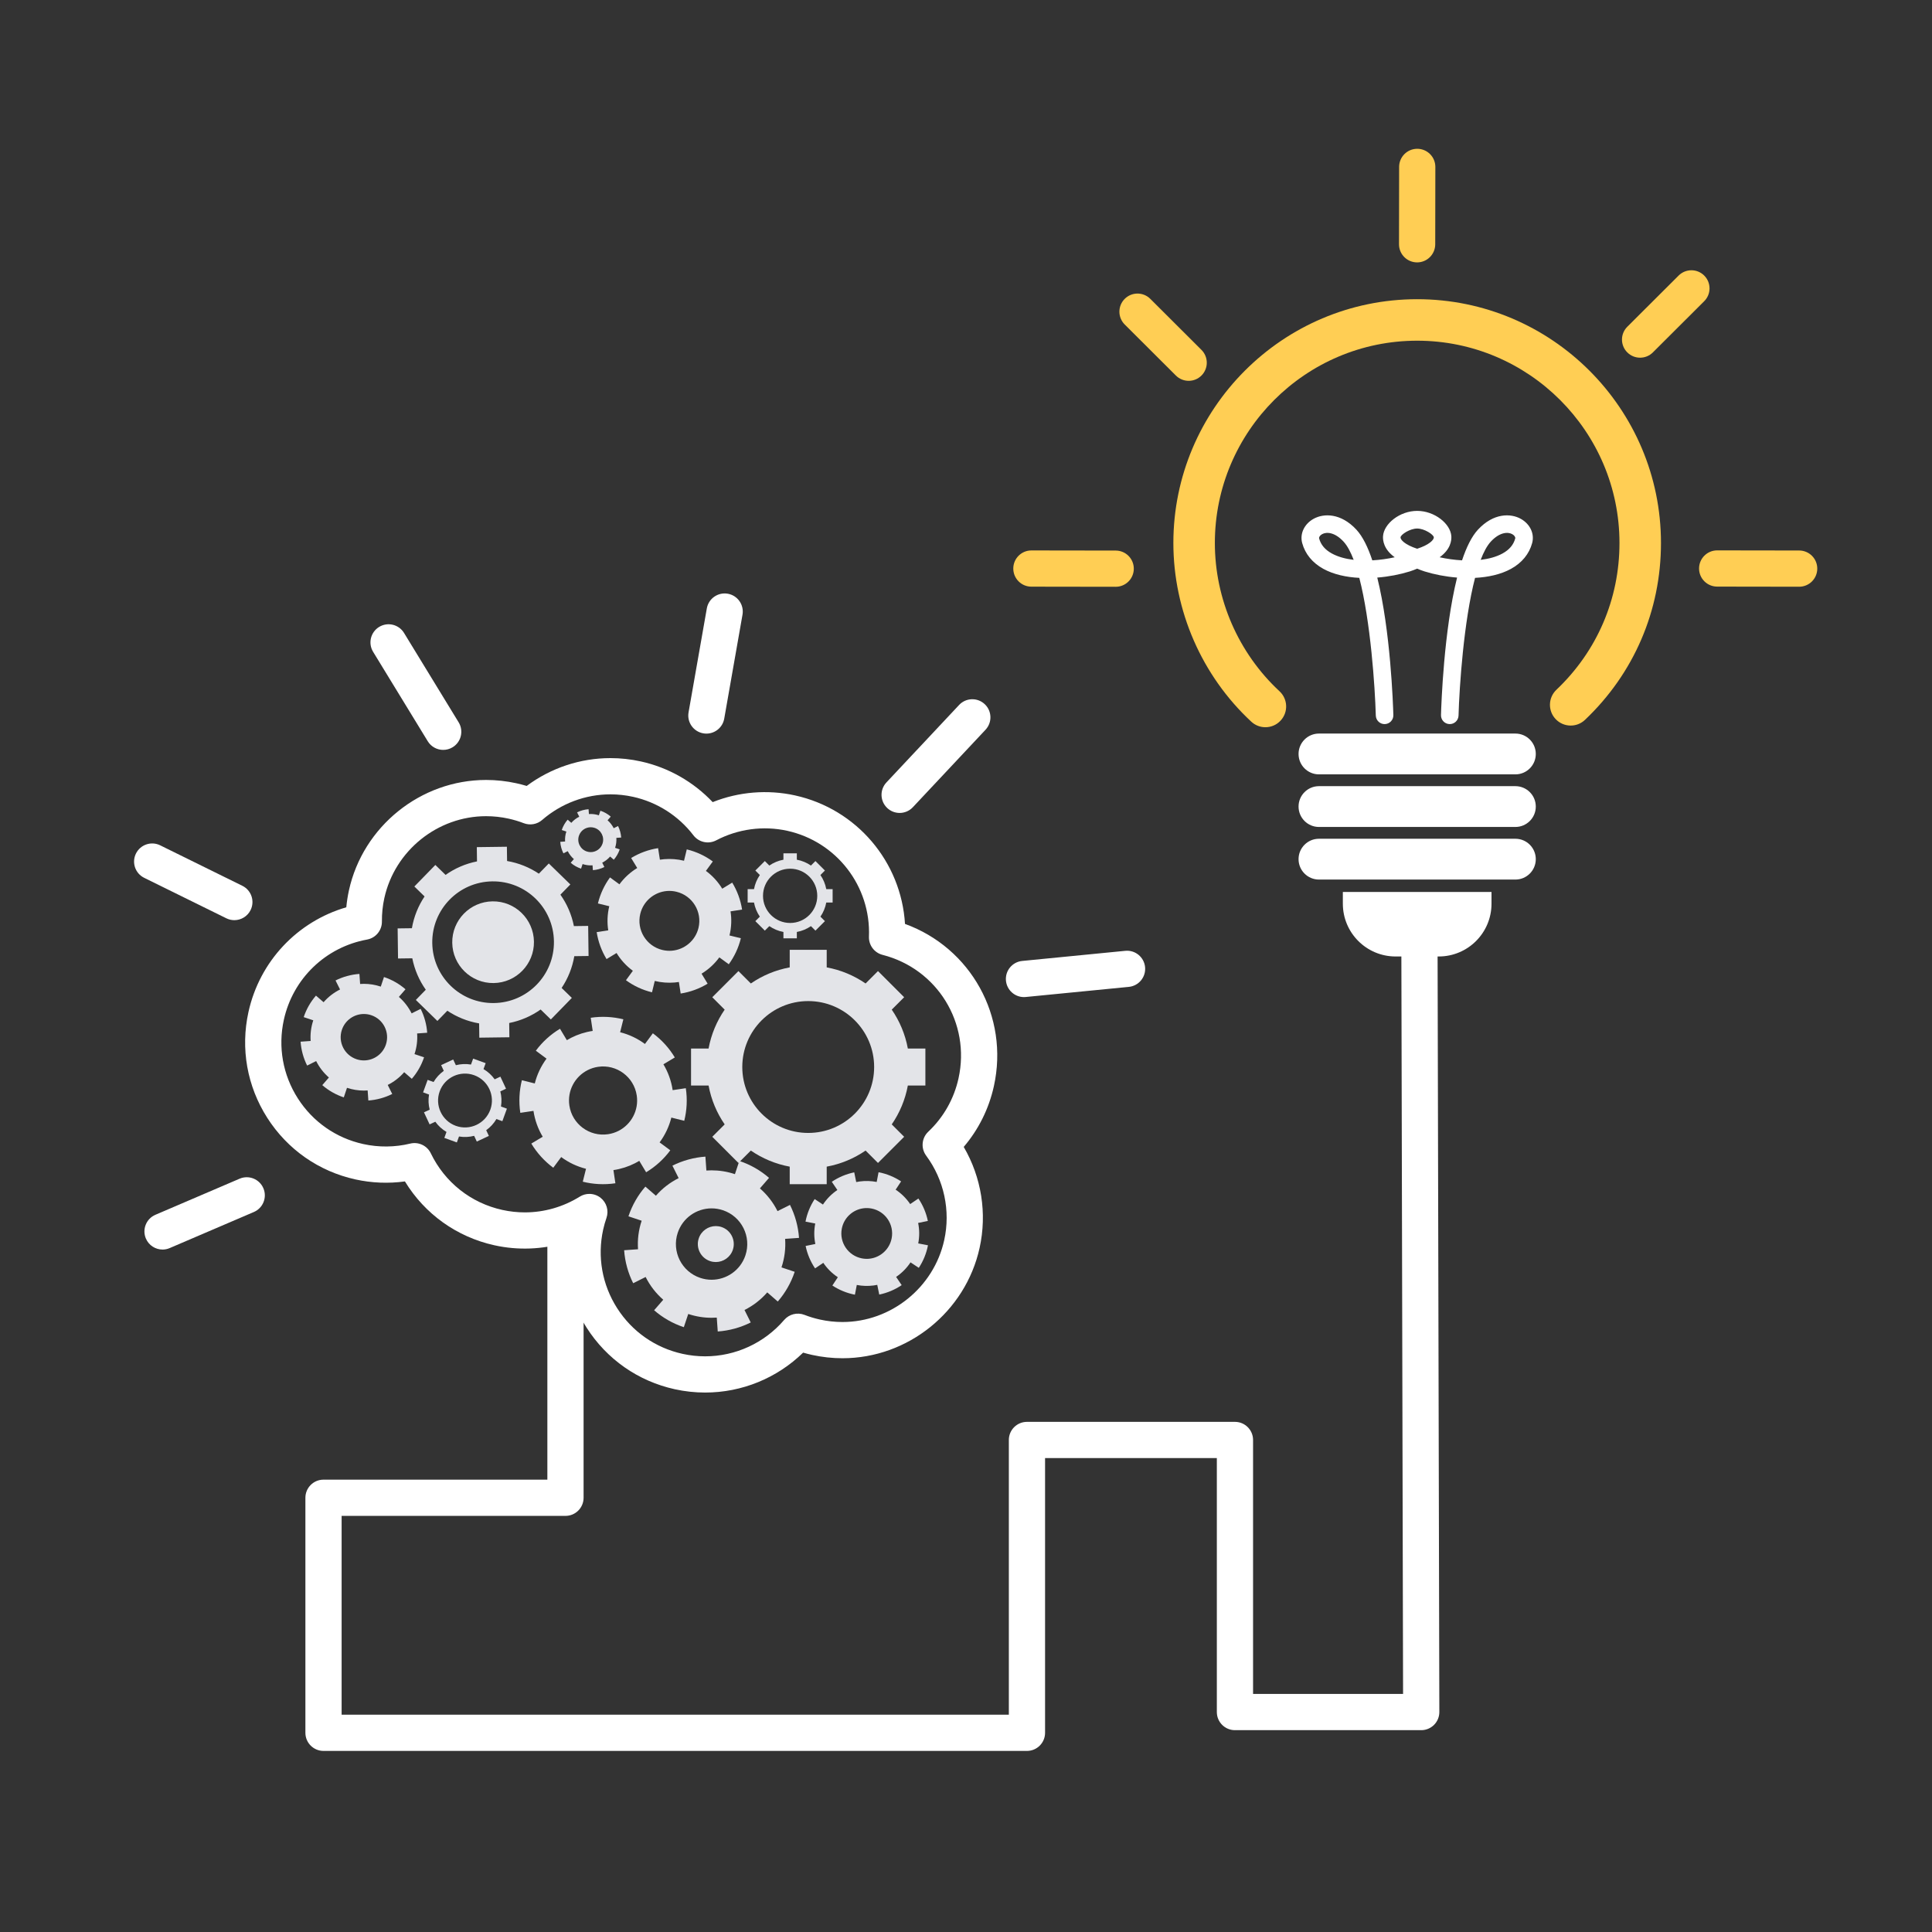 <?xml version="1.0" encoding="utf-8"?>
<!-- Generator: Adobe Illustrator 16.0.0, SVG Export Plug-In . SVG Version: 6.00 Build 0)  -->
<!DOCTYPE svg PUBLIC "-//W3C//DTD SVG 1.1//EN" "http://www.w3.org/Graphics/SVG/1.1/DTD/svg11.dtd">
<svg version="1.1" id="object" xmlns="http://www.w3.org/2000/svg" xmlns:xlink="http://www.w3.org/1999/xlink" x="0px" y="0px"
	 width="800px" height="800px" viewBox="0 0 800 800" enable-background="new 0 0 800 800" xml:space="preserve">
<rect x="0" y="0" width="800" height="800" fill="#333333" stroke="none"/>
<g>
	<path fill="#FFFFFF" d="M425.24,725.017H133.959c-4.142,0-7.5-3.356-7.5-7.5v-97.324c0-4.144,3.358-7.5,7.5-7.5h92.692v-98.875
		c0-4.144,3.358-7.5,7.5-7.5s7.5,3.356,7.5,7.5v106.375c0,4.143-3.358,7.5-7.5,7.5h-92.692v82.324H417.74V596.261
		c0-4.143,3.356-7.5,7.5-7.5h86.127c4.143,0,7.5,3.357,7.5,7.5v105.168h62.115l-0.721-312.605c-0.01-4.142,3.342-7.507,7.482-7.517
		c0.006,0,0.013,0,0.019,0c4.134,0,7.489,3.346,7.499,7.483L596,708.911c0.005,1.992-0.783,3.904-2.19,5.313
		c-1.406,1.41-3.316,2.203-5.31,2.203h-77.133c-4.144,0-7.5-3.356-7.5-7.5V603.761H432.74v113.756
		C432.74,721.659,429.383,725.017,425.24,725.017z"/>
	<g>
		<g>
			<path fill="#FFFFFF" d="M629.708,214.822c-4.125-2.289-11.241-2.486-17.714,4.494c-2.615,2.82-4.786,7.297-6.594,12.709
				c-3.178-0.173-6.352-0.626-9.275-1.275c4.515-3.249,4.958-6.898,4.844-8.711c-0.332-5.157-6.914-10.493-14.146-10.493
				s-13.814,5.336-14.144,10.493c-0.113,1.813,0.325,5.462,4.844,8.711c-2.928,0.649-6.103,1.103-9.279,1.275
				c-1.803-5.412-3.979-9.889-6.592-12.709c-6.476-6.979-13.587-6.782-17.716-4.494c-3.875,2.152-5.771,6.191-4.724,10.052
				c1.229,4.512,4.258,8.201,8.77,10.677c4.212,2.313,9.434,3.449,14.875,3.729c4.653,17.903,6.497,45.012,6.836,57.021
				c0.062,2.005,1.738,3.594,3.738,3.527c2.005-0.057,3.583-1.728,3.527-3.735c-0.128-4.576-1.181-34.957-6.661-56.932
				c4.766-0.375,9.426-1.295,13.458-2.548c1.058-0.33,2.074-0.726,3.066-1.153c0.995,0.428,2.012,0.824,3.067,1.153
				c4.034,1.253,8.692,2.173,13.459,2.548c-5.479,21.975-6.535,52.356-6.662,56.932c-0.058,2.007,1.523,3.679,3.529,3.735
				c1.999,0.067,3.68-1.522,3.736-3.527c0.339-12.009,2.181-39.118,6.84-57.021c5.436-0.279,10.66-1.416,14.872-3.729
				c4.51-2.477,7.545-6.165,8.77-10.677C635.483,221.013,633.584,216.975,629.708,214.822z M551.479,229.179
				c-2.814-1.544-4.534-3.578-5.254-6.209c-0.148-0.557,0.37-1.311,1.24-1.791c1.828-1.014,5.244-0.819,8.859,3.079
				c1.561,1.687,2.956,4.298,4.205,7.56C557.163,231.423,554.038,230.583,551.479,229.179z M586.821,227.225
				c-5.095-1.656-6.953-3.725-6.89-4.727c0.072-1.136,3.884-3.645,6.89-3.645c3.008,0,6.818,2.509,6.892,3.645
				C593.776,223.5,591.918,225.569,586.821,227.225z M622.167,229.179c-2.558,1.404-5.687,2.244-9.05,2.639
				c1.246-3.262,2.643-5.873,4.206-7.56c3.614-3.898,7.03-4.093,8.859-3.079c0.866,0.48,1.387,1.233,1.237,1.791
				C626.701,225.601,624.986,227.635,622.167,229.179z"/>
			<path fill="#FFCE54" d="M523.979,301.129c-2.094,0-4.188-0.76-5.845-2.295c-20.507-19.045-32.267-46.013-32.267-73.987
				c0-55.665,45.288-100.954,100.954-100.954c55.669,0,100.955,45.289,100.955,100.954c0,27.97-11.175,53.978-31.466,73.236
				c-3.443,3.267-8.881,3.123-12.148-0.319c-3.266-3.442-3.123-8.879,0.318-12.146c16.839-15.979,26.111-37.562,26.111-60.771
				c0-46.191-37.58-83.771-83.771-83.771c-46.191,0-83.771,37.58-83.771,83.771c0,23.213,9.76,45.59,26.776,61.394
				c3.476,3.23,3.677,8.666,0.448,12.143C528.583,300.207,526.283,301.129,523.979,301.129z"/>
			<path fill="#FFFFFF" d="M635.939,312.199c0,4.667-3.782,8.45-8.45,8.45h-81.333c-4.669,0-8.453-3.783-8.453-8.45l0,0
				c0-4.666,3.784-8.449,8.453-8.449h81.333C632.157,303.75,635.939,307.533,635.939,312.199L635.939,312.199z"/>
			<path fill="#FFFFFF" d="M635.939,333.979c0,4.667-3.782,8.45-8.45,8.45h-81.333c-4.669,0-8.453-3.783-8.453-8.45l0,0
				c0-4.666,3.784-8.449,8.453-8.449h81.333C632.157,325.53,635.939,329.313,635.939,333.979L635.939,333.979z"/>
			<path fill="#FFFFFF" d="M635.939,355.76c0,4.667-3.782,8.449-8.45,8.449h-81.333c-4.669,0-8.453-3.783-8.453-8.449l0,0
				c0-4.667,3.784-8.45,8.453-8.45h81.333C632.157,347.311,635.939,351.093,635.939,355.76L635.939,355.76z"/>
			<path fill="#FFFFFF" d="M556.045,369.337v4.866c0,12.069,9.783,21.854,21.854,21.854h17.85c12.068,0,21.852-9.784,21.852-21.854
				v-4.866H556.045z"/>
		</g>
		<path fill="#FFCE54" d="M744.992,242.951c-0.004,0-0.007,0-0.011,0l-33.948-0.051c-4.144-0.006-7.495-3.369-7.489-7.511
			c0.006-4.138,3.363-7.489,7.5-7.489c0.004,0,0.007,0,0.011,0l33.948,0.051c4.144,0.006,7.495,3.369,7.489,7.511
			C752.486,239.6,749.129,242.951,744.992,242.951z"/>
		<path fill="#FFCE54" d="M461.985,242.976c-0.004,0-0.008,0-0.012,0l-34.902-0.051c-4.144-0.006-7.495-3.369-7.489-7.511
			c0.006-4.139,3.363-7.489,7.5-7.489c0.004,0,0.007,0,0.011,0l34.903,0.051c4.143,0.006,7.495,3.369,7.489,7.511
			C469.479,239.625,466.122,242.976,461.985,242.976z"/>
		<path fill="#FFCE54" d="M586.798,108.651c-0.004,0-0.008,0-0.012,0c-4.143-0.006-7.495-3.37-7.488-7.512l0.05-32.039
			c0.008-4.138,3.363-7.488,7.5-7.488c0.004,0,0.008,0,0.013,0c4.142,0.006,7.495,3.37,7.487,7.512l-0.05,32.039
			C594.291,105.301,590.935,108.651,586.798,108.651z"/>
		<path fill="#FFCE54" d="M679.128,148.113c-1.923,0-3.845-0.734-5.31-2.204c-2.927-2.933-2.92-7.681,0.013-10.606l21.254-21.2
			c2.935-2.925,7.683-2.919,10.606,0.014c2.926,2.933,2.92,7.681-0.014,10.606l-21.254,21.2
			C682.961,147.383,681.044,148.113,679.128,148.113z"/>
		<path fill="#FFCE54" d="M492.206,157.694c-1.917,0-3.833-0.73-5.297-2.19l-21.187-21.135c-2.933-2.925-2.938-7.674-0.013-10.606
			c2.926-2.933,7.675-2.938,10.606-0.013l21.186,21.135c2.933,2.925,2.938,7.674,0.013,10.606
			C496.051,156.959,494.128,157.694,492.206,157.694z"/>
	</g>
	<g>
		<path fill="#FFFFFF" d="M291.98,576.625c-4.202,0-8.43-0.462-12.566-1.373c-15.179-3.345-28.147-12.4-36.514-25.498
			c-6.773-10.602-9.875-22.825-9.039-35.146c-9.34,2.788-19.427,3.175-29.096,1.043c-15.621-3.442-28.867-12.955-37.099-26.45
			c-6.789,0.938-13.74,0.658-20.477-0.824c-15.179-3.345-28.146-12.398-36.514-25.497c-8.368-13.098-11.134-28.67-7.79-43.849
			c4.622-20.97,20.216-37.435,40.509-43.344c0.223-2.377,0.591-4.733,1.101-7.048c5.833-26.467,29.71-45.677,56.776-45.677
			c4.203,0,8.433,0.462,12.57,1.374c1.427,0.314,2.846,0.684,4.249,1.104c10.023-7.457,22.185-11.521,34.695-11.521
			c4.203,0,8.431,0.462,12.568,1.374c11.41,2.515,21.781,8.422,29.751,16.852c10.755-4.294,22.72-5.291,34.08-2.786
			c25.618,5.646,44.006,27.53,45.556,53.215c27.206,9.871,43.178,38.27,36.812,67.158c-2.064,9.37-6.345,17.968-12.494,25.181
			c7.332,12.57,9.731,27.491,6.57,41.828c-5.832,26.466-29.71,45.677-56.773,45.677c-0.001,0,0.002,0,0,0
			c-4.203,0-8.434-0.462-12.57-1.374c-1.247-0.275-2.49-0.593-3.725-0.951C321.726,570.655,307.203,576.625,291.98,576.625z
			 M244.037,494.367c1.662,0,3.316,0.551,4.677,1.636c2.481,1.979,3.449,5.306,2.415,8.307c-0.574,1.665-1.021,3.241-1.369,4.82
			c-2.483,11.27-0.43,22.827,5.78,32.549s15.835,16.442,27.101,18.925c3.078,0.679,6.22,1.021,9.339,1.021
			c12.566,0,24.496-5.491,32.729-15.065c2.07-2.407,5.436-3.252,8.398-2.104c2.083,0.808,4.236,1.46,6.404,1.938
			c3.079,0.68,6.223,1.022,9.342,1.022c20.08,0.001,37.797-14.259,42.127-33.905c2.685-12.181-0.041-24.934-7.479-34.987
			c-2.259-3.055-1.879-7.313,0.884-9.918c6.315-5.955,10.645-13.599,12.52-22.104c5.039-22.865-8.778-45.317-31.455-51.116
			c-3.427-0.876-5.775-4.027-5.636-7.562c0.822-20.885-13.415-39.313-33.855-43.818c-9.919-2.186-20.422-0.761-29.381,3.955
			c-3.236,1.705-7.231,0.824-9.453-2.083c-6.179-8.087-15.057-13.747-24.997-15.938c-3.079-0.678-6.221-1.022-9.34-1.022
			c-10.365,0-20.415,3.769-28.297,10.611c-2.094,1.818-5.022,2.332-7.61,1.336c-2.025-0.78-4.133-1.413-6.264-1.882
			c-3.08-0.679-6.223-1.022-9.343-1.022c-20.081,0-37.798,14.259-42.128,33.905c-0.697,3.164-1.036,6.44-1.005,9.736
			c0.034,3.649-2.564,6.794-6.155,7.448c-17.172,3.13-30.694,16.165-34.45,33.208c-2.482,11.266-0.429,22.823,5.781,32.544
			c6.211,9.723,15.835,16.442,27.101,18.925c6.427,1.414,13.098,1.348,19.448-0.192c3.436-0.836,6.987,0.845,8.523,4.027
			c5.806,12.029,16.597,20.573,29.605,23.439c3.075,0.678,6.213,1.021,9.328,1.021c8.02,0,15.889-2.256,22.756-6.524
			C241.295,494.741,242.668,494.367,244.037,494.367z"/>
		<path fill="#FFFFFF" d="M183.526,310.517c-2.527,0-4.994-1.277-6.407-3.591l-22.619-37.02c-2.16-3.534-1.045-8.15,2.49-10.31
			c3.535-2.158,8.151-1.044,10.31,2.49l22.619,37.02c2.16,3.534,1.045,8.15-2.49,10.31
			C186.209,310.161,184.859,310.517,183.526,310.517z"/>
		<path fill="#FFFFFF" d="M292.513,303.774c-0.431,0-0.868-0.038-1.307-0.115c-4.08-0.717-6.806-4.605-6.089-8.685l7.562-43.037
			c0.717-4.08,4.608-6.806,8.685-6.089c4.08,0.717,6.806,4.605,6.089,8.685l-7.562,43.037
			C299.251,301.211,296.086,303.774,292.513,303.774z"/>
		<path fill="#FFFFFF" d="M388.385,323.175l-10.391,11.078c-1.477,1.574-3.472,2.369-5.472,2.369c-1.84,0-3.683-0.672-5.13-2.03
			c-3.021-2.834-3.173-7.58-0.339-10.601l30.092-32.081c2.833-3.021,7.579-3.174,10.601-0.339c3.021,2.834,3.173,7.58,0.34,10.601
			L388.385,323.175"/>
		<path fill="#FFFFFF" d="M424.001,412.872c-3.813,0-7.075-2.896-7.455-6.77c-0.405-4.121,2.608-7.792,6.731-8.196l42.678-4.189
			c4.119-0.407,7.792,2.609,8.196,6.731c0.404,4.123-2.608,7.792-6.731,8.196l-42.678,4.189
			C424.493,412.859,424.246,412.872,424.001,412.872z"/>
		<path fill="#FFFFFF" d="M97.033,381.019c-1.113,0-2.243-0.249-3.309-0.773l-34.02-16.759c-3.716-1.831-5.244-6.327-3.414-10.042
			c1.831-3.715,6.326-5.244,10.042-3.414l34.02,16.759c3.716,1.831,5.244,6.327,3.414,10.042
			C102.461,379.482,99.8,381.019,97.033,381.019z"/>
		<path fill="#FFFFFF" d="M67.311,517.414c-2.91,0-5.678-1.703-6.897-4.547c-1.632-3.809,0.132-8.217,3.939-9.85l34.856-14.939
			c3.806-1.632,8.216,0.131,9.848,3.938c1.632,3.809-0.132,8.218-3.939,9.85l-34.856,14.939
			C69.299,517.219,68.297,517.414,67.311,517.414z"/>
	</g>
	<path fill="#E3E4E8" d="M375.92,434.166c-1.088-5.889-3.397-11.347-6.665-16.098l5.135-5.138L363.555,402.1l-5.134,5.136
		c-4.752-3.269-10.21-5.58-16.097-6.664v-7.266h-7.659h-7.661v7.266c-5.889,1.084-11.345,3.396-16.096,6.664l-5.138-5.136
		l-10.832,10.834l5.135,5.139c-3.268,4.748-5.577,10.206-6.665,16.095h-7.263v15.322h7.263c1.088,5.888,3.397,11.344,6.665,16.097
		l-5.135,5.133l10.832,10.834l5.138-5.133c4.75,3.267,10.207,5.578,16.096,6.663v7.266h7.661h7.659v-7.266
		c5.887-1.085,11.345-3.396,16.097-6.663l5.134,5.133l10.835-10.834l-5.135-5.133c3.267-4.753,5.577-10.209,6.665-16.098h7.263
		v-15.321L375.92,434.166L375.92,434.166z M334.665,469.128L334.665,469.128c-15.079,0-27.3-12.223-27.3-27.302
		c0-15.076,12.222-27.299,27.299-27.299h0.001c15.076,0,27.3,12.223,27.3,27.299C361.965,456.905,349.741,469.126,334.665,469.128z"
		/>
	<path fill="#E3E4E8" d="M342.138,368.168c-0.395-2.135-1.231-4.114-2.417-5.836l1.862-1.863l-3.929-3.928l-1.862,1.862
		c-1.723-1.185-3.703-2.023-5.837-2.417v-2.634h-2.777H324.4v2.634c-2.136,0.394-4.114,1.232-5.836,2.417l-1.863-1.862l-3.928,3.929
		l1.861,1.863c-1.185,1.722-2.021,3.701-2.417,5.836h-2.634v5.557h2.634c0.396,2.134,1.232,4.113,2.417,5.836l-1.861,1.861
		l3.928,3.929l1.863-1.862c1.722,1.185,3.7,2.022,5.836,2.417v2.634h2.777h2.777v-2.634c2.134-0.394,4.114-1.232,5.837-2.417
		l1.862,1.862l3.929-3.929l-1.862-1.861c1.186-1.724,2.022-3.702,2.417-5.837h2.634v-5.556L342.138,368.168L342.138,368.168z
		 M327.178,382.182L327.178,382.182c-6.206,0-11.234-5.03-11.234-11.236c0-6.205,5.028-11.235,11.234-11.235l0,0
		c6.205,0,11.235,5.03,11.235,11.235C338.414,377.152,333.383,382.182,327.178,382.182z"/>
	<path fill="#E3E4E8" d="M207.442,458.183c0.356-2.126,0.246-4.255-0.275-6.264l2.368-1.105l-2.333-4.995l-2.368,1.104
		c-1.205-1.688-2.768-3.143-4.625-4.232l0.894-2.457l-2.591-0.942l-2.591-0.941l-0.893,2.457c-2.125-0.355-4.255-0.246-6.264,0.275
		l-1.107-2.368l-4.995,2.332l1.104,2.369c-1.689,1.205-3.141,2.767-4.233,4.624l-2.457-0.894l-1.884,5.184l2.457,0.894
		c-0.355,2.124-0.245,4.253,0.275,6.264l-2.368,1.104l2.332,4.997l2.369-1.104c1.205,1.688,2.767,3.142,4.625,4.232l-0.893,2.457
		l2.591,0.942l2.59,0.939l0.894-2.456c2.124,0.356,4.254,0.245,6.264-0.274l1.105,2.368l4.997-2.333l-1.106-2.367
		c1.69-1.207,3.142-2.768,4.234-4.624l2.456,0.893l1.884-5.183L207.442,458.183z M188.737,466.182L188.737,466.182
		c-5.788-2.104-8.773-8.502-6.669-14.29s8.5-8.772,14.289-6.67l0,0c5.788,2.104,8.774,8.501,6.67,14.288
		C200.922,465.299,194.524,468.284,188.737,466.182z"/>
	<path fill="#E3E4E8" d="M274.702,440.702l4.723-2.834c-2.361-3.931-5.464-7.321-9.091-10.007l-3.278,4.429
		c-3.05-2.259-6.538-3.927-10.278-4.862l1.336-5.346c-4.289-1.072-8.856-1.34-13.504-0.648l0.813,5.449
		c-3.191,0.476-6.183,1.45-8.908,2.834c-0.613,0.313-1.212,0.646-1.798,0.996l-2.834-4.722c-3.929,2.358-7.32,5.463-10.007,9.089
		l4.428,3.279c-2.258,3.052-3.926,6.536-4.862,10.277l-5.344-1.335c-1.073,4.288-1.34,8.855-0.648,13.501l5.448-0.811
		c0.582,3.908,1.915,7.518,3.831,10.705l-4.723,2.834c2.362,3.931,5.464,7.32,9.091,10.007l3.279-4.428
		c3.05,2.26,6.537,3.927,10.278,4.861l-1.336,5.346c4.289,1.071,8.857,1.339,13.503,0.647l-0.813-5.449
		c3.191-0.475,6.183-1.449,8.908-2.834c0.613-0.313,1.212-0.644,1.799-0.995l2.833,4.723c3.929-2.359,7.321-5.464,10.007-9.09
		l-4.427-3.279c2.259-3.05,3.926-6.537,4.861-10.277l5.345,1.335c1.073-4.288,1.34-8.855,0.648-13.501l-5.448,0.811
		C277.951,447.501,276.618,443.891,274.702,440.702z M263.666,453.622c0.916,6.159-2.297,11.98-7.562,14.655
		c-1.319,0.671-2.767,1.143-4.311,1.373c-7.706,1.146-14.881-4.168-16.029-11.872c-0.917-6.159,2.296-11.981,7.561-14.654
		c1.32-0.671,2.767-1.144,4.311-1.374C255.341,440.602,262.517,445.918,263.666,453.622z"/>
	<path fill="#E3E4E8" d="M325.101,512.988l5.757-0.406c-0.342-4.789-1.629-9.429-3.742-13.658l-5.163,2.58
		c-1.776-3.557-4.242-6.77-7.291-9.417l3.783-4.358c-3.497-3.036-7.637-5.452-12.305-7.012l-1.826,5.474
		c-3.205-1.07-6.462-1.578-9.664-1.578c-0.721,0-1.438,0.025-2.151,0.077l-0.406-5.756c-4.79,0.341-9.429,1.629-13.658,3.74
		l2.579,5.164c-3.557,1.777-6.769,4.242-9.417,7.291l-4.357-3.782c-3.037,3.497-5.453,7.636-7.012,12.304l5.473,1.826
		c-1.311,3.927-1.778,7.93-1.501,11.814l-5.756,0.406c0.341,4.79,1.63,9.43,3.742,13.658l5.163-2.579
		c1.776,3.557,4.242,6.769,7.291,9.417l-3.782,4.356c3.496,3.037,7.636,5.453,12.303,7.013l1.826-5.474
		c3.205,1.07,6.462,1.578,9.664,1.578c0.721,0,1.438-0.025,2.151-0.076l0.406,5.755c4.79-0.341,9.43-1.629,13.658-3.74l-2.579-5.164
		c3.557-1.775,6.769-4.242,9.417-7.291l4.356,3.782c3.037-3.497,5.453-7.637,7.013-12.303l-5.474-1.827
		C324.911,520.879,325.378,516.875,325.101,512.988z M308.665,519.818c-2.066,6.188-7.83,10.1-14.015,10.1
		c-1.55,0-3.127-0.246-4.678-0.764c-7.74-2.584-11.92-10.953-9.337-18.692c2.066-6.188,7.83-10.101,14.015-10.1
		c1.551,0,3.127,0.245,4.678,0.763C307.068,503.709,311.248,512.078,308.665,519.818z"/>
	<path fill="#E3E4E8" d="M380.18,506.392l4.023-0.821c-0.688-3.349-2.028-6.501-3.913-9.288l-3.403,2.302
		c-1.584-2.343-3.623-4.381-6.021-5.965l2.263-3.427c-2.75-1.817-5.896-3.137-9.334-3.802l-0.778,4.031
		c-2.36-0.456-4.706-0.511-6.965-0.212c-0.508,0.066-1.012,0.152-1.511,0.255l-0.823-4.022c-3.348,0.687-6.5,2.028-9.288,3.911
		l2.302,3.404c-2.344,1.585-4.38,3.623-5.965,6.021l-3.427-2.265c-1.815,2.751-3.135,5.896-3.8,9.333l4.032,0.781
		c-0.56,2.891-0.517,5.76,0.042,8.475l-4.023,0.822c0.688,3.35,2.029,6.502,3.913,9.288l3.403-2.301
		c1.584,2.344,3.624,4.381,6.021,5.965l-2.262,3.427c2.75,1.816,5.896,3.137,9.333,3.802l0.778-4.031
		c2.36,0.455,4.706,0.511,6.965,0.212c0.508-0.066,1.012-0.152,1.511-0.255l0.823,4.022c3.348-0.687,6.5-2.028,9.288-3.912
		l-2.301-3.402c2.344-1.584,4.38-3.624,5.964-6.022l3.427,2.265c1.817-2.75,3.135-5.896,3.8-9.333l-4.031-0.78
		C380.781,511.977,380.738,509.108,380.18,506.392z M369.22,512.743c-0.881,4.558-4.583,7.854-8.945,8.432
		c-1.095,0.146-2.229,0.117-3.372-0.104c-5.702-1.103-9.432-6.616-8.33-12.316c0.881-4.56,4.583-7.856,8.946-8.433
		c1.095-0.146,2.229-0.118,3.371,0.103C366.592,501.526,370.321,507.041,369.22,512.743z"/>
	<path fill="#E3E4E8" d="M172.722,427.931l4.167-0.294c-0.247-3.468-1.18-6.827-2.709-9.889l-3.738,1.868
		c-1.286-2.575-3.071-4.9-5.278-6.817l2.739-3.155c-2.531-2.198-5.527-3.947-8.907-5.076l-1.322,3.963
		c-2.32-0.775-4.678-1.144-6.997-1.144c-0.521,0-1.041,0.021-1.557,0.057l-0.294-4.166c-3.468,0.246-6.826,1.179-9.888,2.708
		l1.867,3.737c-2.575,1.286-4.9,3.071-6.817,5.278l-3.155-2.738c-2.199,2.532-3.948,5.527-5.076,8.906l3.962,1.323
		c-0.948,2.842-1.287,5.74-1.086,8.553l-4.167,0.295c0.247,3.467,1.18,6.826,2.709,9.889l3.738-1.867
		c1.286,2.574,3.071,4.898,5.278,6.815l-2.738,3.155c2.531,2.198,5.528,3.948,8.906,5.076l1.322-3.962
		c2.32,0.774,4.678,1.143,6.996,1.143c0.522,0,1.041-0.019,1.558-0.056l0.294,4.167c3.468-0.247,6.827-1.18,9.888-2.709
		l-1.867-3.738c2.575-1.285,4.9-3.071,6.817-5.278l3.155,2.738c2.199-2.531,3.948-5.527,5.076-8.906l-3.962-1.322
		C172.584,433.643,172.923,430.744,172.722,427.931z M159.793,432.531c-1.344,4.024-5.093,6.568-9.116,6.568
		c-1.008,0-2.034-0.159-3.042-0.497c-5.035-1.681-7.753-7.124-6.073-12.157c1.344-4.025,5.093-6.57,9.116-6.569
		c1.009,0,2.034,0.159,3.043,0.495C158.754,422.053,161.473,427.496,159.793,432.531z"/>
	<path fill="#E3E4E8" d="M302.497,377.374l4.785-0.742c-0.621-3.981-2.023-7.772-4.087-11.161l-4.136,2.519
		c-1.735-2.85-4.022-5.364-6.758-7.367l2.86-3.91c-3.138-2.294-6.768-4.026-10.782-5.002l-1.144,4.705
		c-2.757-0.671-5.516-0.869-8.194-0.645c-0.602,0.05-1.2,0.123-1.794,0.215l-0.743-4.784c-3.982,0.619-7.772,2.021-11.162,4.084
		l2.52,4.138c-2.852,1.737-5.365,4.024-7.368,6.758l-3.908-2.858c-2.294,3.138-4.026,6.767-5.004,10.78l4.705,1.144
		c-0.821,3.377-0.933,6.758-0.428,9.988l-4.786,0.743c0.621,3.982,2.023,7.773,4.087,11.163l4.136-2.52
		c1.735,2.85,4.022,5.364,6.758,7.366l-2.859,3.908c3.137,2.295,6.768,4.027,10.781,5.005l1.144-4.705
		c2.757,0.67,5.516,0.868,8.194,0.645c0.603-0.051,1.201-0.122,1.794-0.216l0.743,4.784c3.982-0.62,7.772-2.021,11.162-4.085
		l-2.52-4.137c2.852-1.735,5.366-4.022,7.368-6.759l3.908,2.859c2.294-3.138,4.026-6.769,5.004-10.781l-4.706-1.146
		C302.89,383.986,303.002,380.605,302.497,377.374z M289.227,384.237c-1.294,5.32-5.842,8.996-11.015,9.429
		c-1.295,0.108-2.632,0.013-3.966-0.312c-6.655-1.62-10.736-8.327-9.117-14.98c1.295-5.322,5.842-8.997,11.015-9.428
		c1.296-0.109,2.633-0.014,3.967,0.312C286.765,370.875,290.846,377.582,289.227,384.237z"/>
	<path fill="#E3E4E8" d="M255.219,346.945l2.006-0.141c-0.119-1.669-0.568-3.286-1.305-4.76l-1.799,0.898
		c-0.619-1.238-1.479-2.358-2.541-3.282l1.319-1.519c-1.219-1.058-2.661-1.9-4.288-2.443l-0.636,1.907
		c-1.118-0.373-2.252-0.55-3.368-0.55c-0.251,0-0.501,0.009-0.75,0.027l-0.142-2.005c-1.669,0.119-3.286,0.567-4.76,1.304
		l0.899,1.799c-1.24,0.62-2.359,1.479-3.283,2.542l-1.518-1.319c-1.058,1.219-1.9,2.661-2.444,4.288l1.907,0.637
		c-0.457,1.368-0.62,2.764-0.523,4.117l-2.006,0.143c0.119,1.668,0.568,3.285,1.305,4.76l1.799-0.899
		c0.619,1.239,1.479,2.358,2.541,3.282l-1.318,1.518c1.219,1.059,2.661,1.901,4.288,2.444l0.636-1.907
		c1.118,0.373,2.252,0.551,3.368,0.551c0.251,0,0.501-0.01,0.75-0.027l0.142,2.006c1.669-0.119,3.286-0.568,4.76-1.305l-0.899-1.799
		c1.24-0.619,2.359-1.479,3.283-2.541l1.518,1.318c1.058-1.219,1.9-2.662,2.444-4.287l-1.907-0.637
		C255.153,349.695,255.316,348.3,255.219,346.945z M249.49,349.326c-0.72,2.156-2.729,3.52-4.884,3.52
		c-0.54,0-1.09-0.085-1.63-0.266c-2.698-0.9-4.154-3.816-3.253-6.514c0.72-2.158,2.729-3.521,4.884-3.521
		c0.54,0,1.09,0.085,1.63,0.267C248.935,343.712,250.391,346.628,249.49,349.326z"/>
	<g>
		<path fill="#E3E4E8" d="M237.642,383.48c-0.947-4.776-2.884-9.188-5.591-13.015l4.121-4.232l-8.924-8.691l-4.12,4.23
			c-3.897-2.606-8.36-4.428-13.157-5.247l-0.077-5.907l-6.228,0.082l-6.228,0.082l0.078,5.906c-4.777,0.945-9.188,2.882-13.016,5.59
			l-4.231-4.121l-8.691,8.923l4.229,4.123c-2.606,3.896-4.426,8.356-5.248,13.155l-5.905,0.078l0.163,12.458l5.905-0.077
			c0.947,4.775,2.883,9.186,5.59,13.016l-4.12,4.229l8.922,8.692l4.122-4.229c3.897,2.606,8.358,4.427,13.158,5.245l0.077,5.908
			l6.229-0.082l6.227-0.081l-0.077-5.906c4.774-0.946,9.187-2.882,13.016-5.59l4.229,4.118l8.694-8.923l-4.23-4.119
			c2.606-3.898,4.427-8.358,5.249-13.157l5.904-0.078l-0.164-12.457L237.642,383.48z M204.511,415.34L204.511,415.34
			c-13.914,0.183-25.338-10.949-25.52-24.862c-0.182-13.912,10.946-25.337,24.86-25.52h0.001
			c13.911-0.182,25.338,10.948,25.52,24.86C229.555,403.731,218.422,415.155,204.511,415.34z"/>
		<path fill="#E3E4E8" d="M204.403,407.064L204.403,407.064c-9.344,0.12-17.015-7.354-17.137-16.695
			c-0.122-9.342,7.351-17.014,16.694-17.136l0,0c9.341-0.123,17.015,7.352,17.137,16.693
			C221.22,399.27,213.744,406.94,204.403,407.064z"/>
	</g>
</g>
<path fill="#E3E4E8" d="M303.459,517.497c-1.041,3.116-3.944,5.087-7.06,5.087c-0.781,0-1.575-0.124-2.356-0.385
	c-3.899-1.303-6.004-5.519-4.703-9.416c1.041-3.117,3.944-5.088,7.06-5.087c0.781,0,1.575,0.123,2.356,0.384
	C302.655,509.382,304.76,513.598,303.459,517.497z"/>
</svg>

